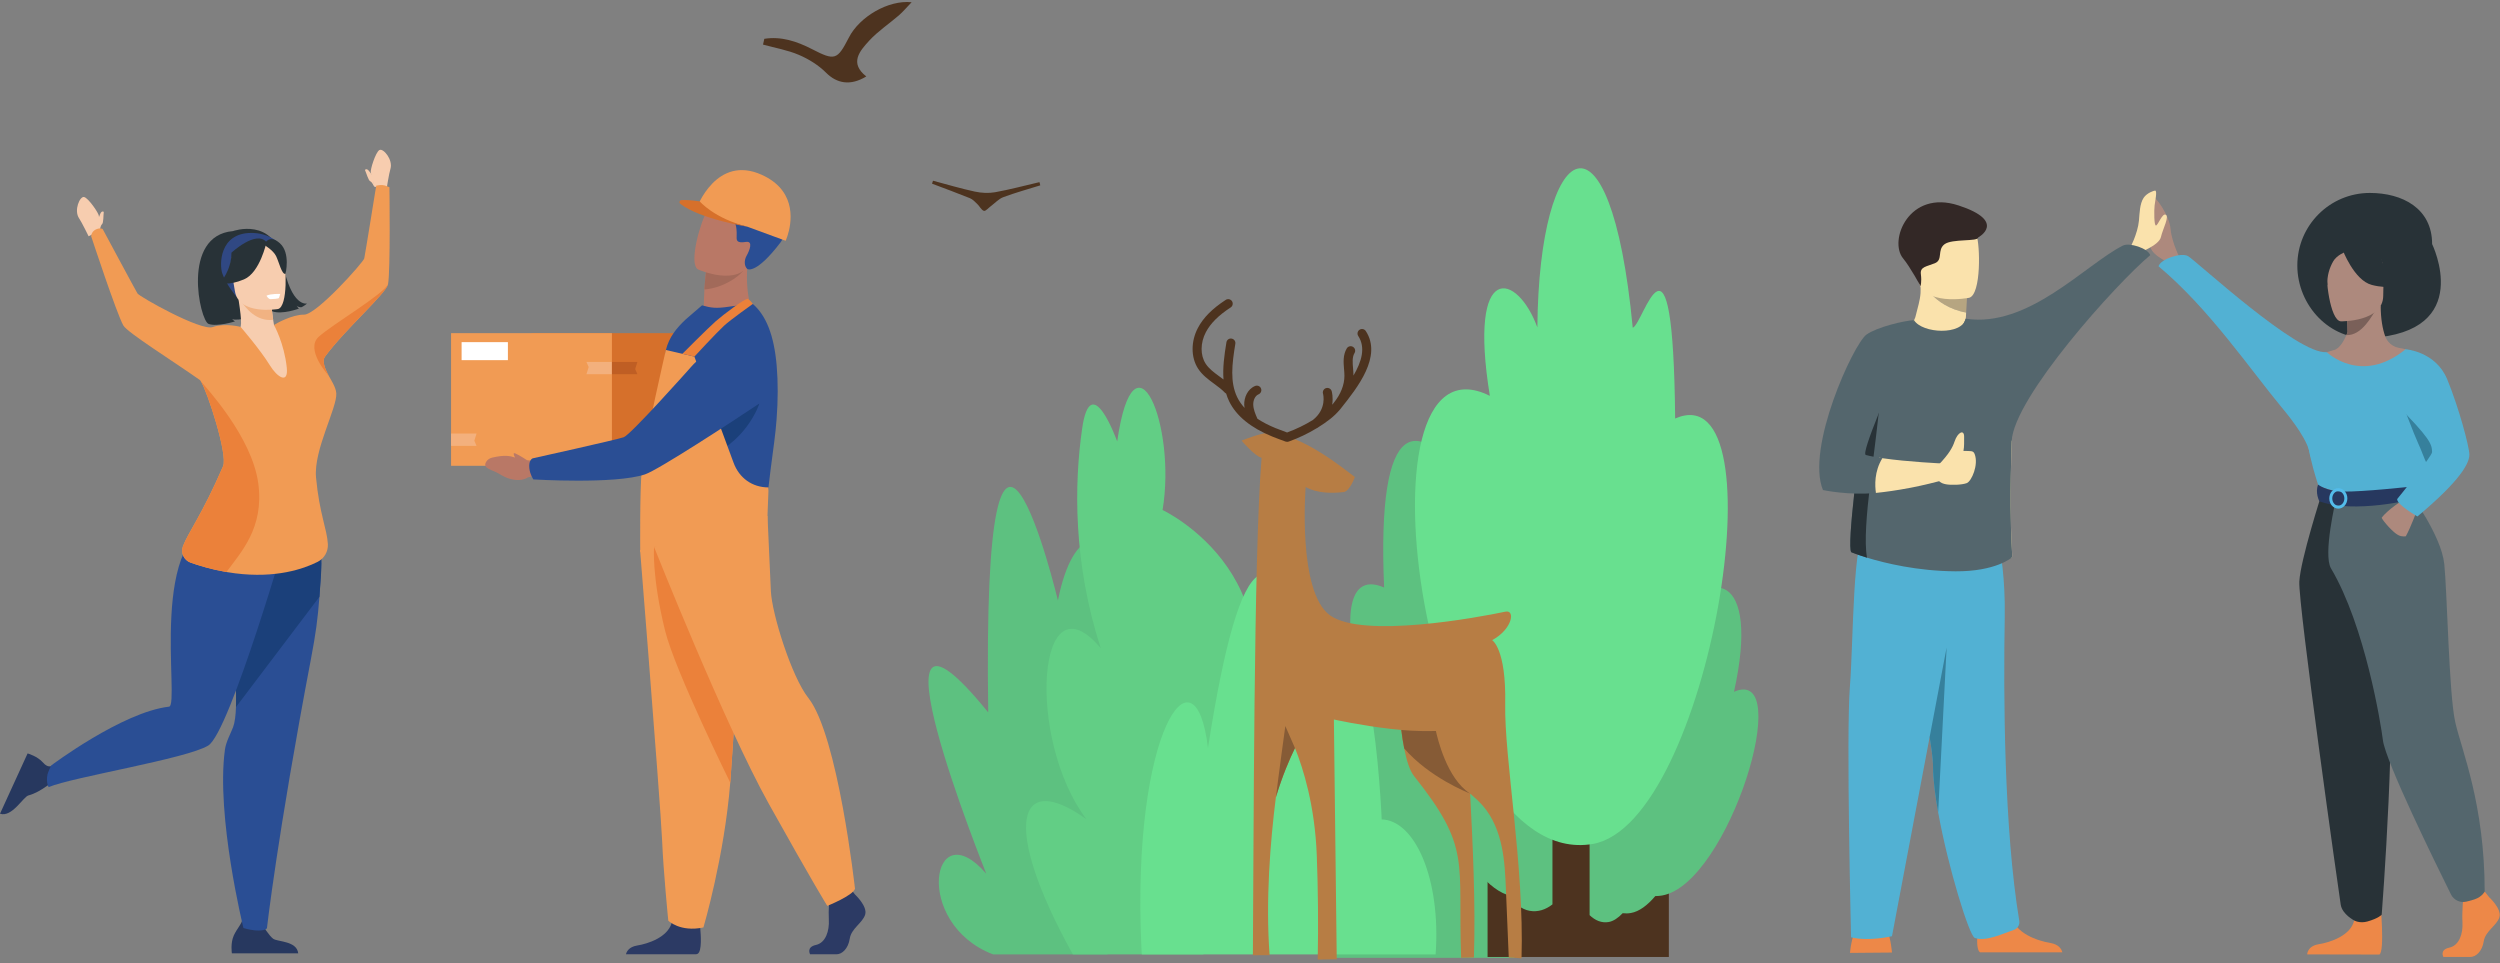 <svg width="628" height="242" viewBox="0 0 628 242" fill="none" xmlns="http://www.w3.org/2000/svg">
<rect x="0" y="0" width="628" height="242" fill="#808080" stroke="none"/>
<g clipPath="url(#clip0_2417_34821)">
<path d="M577.089 66.689C577.089 76.754 585.264 85.493 595.312 84.911C621.79 83.379 610.95 61.357 610.95 61.304C610.95 52.361 603.504 48.467 595.312 48.467C585.247 48.467 577.089 56.624 577.089 66.689Z" fill="#283237"/>
<path d="M545.602 66.39C545.602 66.39 540.708 64.361 540.185 62.072C539.663 59.782 537.658 55.744 538.576 55.923C539.495 56.101 540.084 58.731 540.645 58.888C541.206 59.046 541.178 54.72 541.037 53.511C540.897 52.301 540.277 49.5 540.89 49.472C541.504 49.444 544.925 53.963 545.255 57.549C545.581 61.136 547.775 65.227 547.775 65.227L545.609 66.39H545.602Z" fill="#AD897D"/>
<path d="M625.257 225.358C625.257 225.358 628.482 228.302 627.854 230.395C627.223 232.488 624.314 233.883 623.921 236.439C623.528 238.995 621.954 240.39 620.538 240.39C619.122 240.39 613.786 240.39 613.786 240.39C613.786 240.39 612.745 238.591 615.262 238.048C617.779 237.505 618.729 234.5 618.571 231.713C618.414 228.923 618.806 225.203 618.806 225.203L624.156 223.962L625.257 225.358Z" fill="#ED8848"/>
<path d="M597.947 226.61C597.947 226.61 599.108 239.083 597.692 239.78L579.564 239.742C579.564 239.742 579.564 237.649 582.477 237.186C585.39 236.72 590.502 235.016 591.367 231.22C592.233 227.423 597.947 226.61 597.947 226.61Z" fill="#ED8848"/>
<path d="M580.921 135.227C586.333 117.941 580.398 114.172 580.966 105.524C581.534 96.875 584.486 88.451 584.486 88.451C584.486 88.451 585.359 88.203 586.382 87.908C587.813 87.487 588.914 85.352 589.411 84.185C589.615 83.743 589.716 83.435 589.716 83.435V83.379C589.706 81.959 589.636 80.483 589.59 79.53C589.555 78.881 589.524 78.464 589.524 78.464L597.558 76.876L598.035 76.785C598.025 80.076 598.522 82.699 599.16 84.48C599.693 85.955 600.955 87.035 602.487 87.361C602.975 87.473 603.862 87.6 604.303 87.736C604.303 87.736 605.621 121.835 605.292 123.764C604.861 126.361 607.143 128.759 610.866 137.123C612.931 141.754 575.406 152.888 580.924 135.227H580.921Z" fill="#AD897D"/>
<path d="M597.095 77.323C595.925 79.219 593.327 84.355 589.411 84.183C589.614 83.741 589.716 83.433 589.716 83.433V83.377C589.706 81.957 589.635 80.481 589.59 79.528L597.092 77.319L597.095 77.323Z" fill="#7A6059"/>
<path d="M588.023 80.721C588.023 80.721 598.659 80.896 598.666 74.27C598.673 67.645 600.051 63.207 593.261 62.814C586.47 62.421 585.149 64.949 584.605 67.161C584.065 69.373 585.254 80.507 588.02 80.724L588.023 80.721Z" fill="#AD897D"/>
<path d="M588.416 62.653C588.416 62.653 591.329 70.425 595.798 71.575C600.268 72.725 602.207 71.526 602.207 71.526C602.207 71.526 598.778 68.802 598.067 64.049C598.067 64.049 590.614 58.951 588.416 62.653Z" fill="#283237"/>
<path d="M589.138 63.285C589.138 63.285 586.979 64.092 586.088 65.669C585.219 67.208 584.479 69.248 584.651 71.751C584.651 71.751 582.457 66.468 584.924 63.478C587.54 60.309 589.138 63.285 589.138 63.285Z" fill="#283237"/>
<path d="M582.471 122.207L593.033 125.369L596.37 124.548L605.888 122.207C605.888 122.207 607.122 121.803 608.216 119.283C608.395 118.866 609.036 117.916 609.723 116.741C610.698 115.08 611.778 112.962 611.886 111.192C611.995 109.362 612.016 107.651 611.995 106.26C611.985 104.181 611.886 102.814 611.886 102.814L604.293 87.725C593.089 96.875 584.476 88.451 584.476 88.451C584.476 88.451 581.528 93.692 579.593 101.247C577.668 108.791 582.467 122.207 582.467 122.207H582.471Z" fill="#52B1D3"/>
<path d="M583.147 124.248C583.147 124.248 577.92 140.514 577.587 146.053C577.251 151.592 587.578 224.726 587.992 227.278C588.384 229.683 591.371 231.218 591.371 231.218C591.371 231.218 592.745 232.028 594.705 231.474C597.425 230.707 598.284 229.788 598.284 229.788C598.284 229.788 602.351 177.628 599.834 158.996C597.317 140.363 597.289 124.251 597.289 124.251H583.147V124.248Z" fill="#283237"/>
<path d="M605.289 123.764C605.289 123.764 613.261 134.459 614.004 141.691C614.747 148.92 615.171 174.318 616.752 181.368C618.337 188.418 624.153 201.981 624.153 223.965C624.153 223.965 623.55 225.223 621.681 225.896C621.085 226.11 620.286 226.321 619.508 226.496C617.969 226.85 616.388 226.096 615.687 224.684C611.753 216.764 599.228 191.226 598.583 185.925C598.127 182.174 594.173 157.344 585.545 142.775C583.473 139.276 586.818 125.366 586.818 125.366L605.289 123.767V123.764Z" fill="#54666D"/>
<path d="M582.313 121.739C582.313 121.739 584.41 123.397 588.578 123.481C593.556 123.583 605.892 122.212 605.892 122.212C605.892 122.212 606.439 123.744 606.418 125.36C606.418 125.36 591.351 129.16 582.622 125.914C582.622 125.914 581.497 123.797 582.31 121.735L582.313 121.739Z" fill="#27385F"/>
<path d="M587.385 127.771C586.134 127.771 585.114 126.618 585.114 125.202C585.114 123.785 586.134 122.632 587.385 122.632C588.637 122.632 589.657 123.785 589.657 125.202C589.657 126.618 588.637 127.771 587.385 127.771ZM587.385 123.382C586.547 123.382 585.867 124.199 585.867 125.202C585.867 126.204 586.547 127.021 587.385 127.021C588.223 127.021 588.903 126.204 588.903 125.202C588.903 124.199 588.223 123.382 587.385 123.382Z" fill="#53BCEA"/>
<path d="M607.259 127.887C607.259 127.887 605.569 132.528 604.332 134.73C603.922 134.751 603.505 134.765 603.105 134.674C602.446 134.516 601.878 134.085 601.356 133.64C600.437 132.833 599.596 131.925 598.846 130.951C598.642 130.677 598.435 130.393 598.267 130.088C599.718 128.01 604.216 125.195 604.216 125.195L607.259 127.883V127.887Z" fill="#AD897D"/>
<path d="M584.478 88.449C577.257 89.298 551.34 65.196 549.583 64.302C547.827 63.409 542.846 65.014 542.208 66.883C554.922 77.501 565.218 92.779 573.278 102.482C575.63 105.315 580.194 111.103 580.363 114.783L584.475 88.449H584.478Z" fill="#52B1D3"/>
<path d="M607.434 111.347C608.279 113.118 608.861 114.993 609.727 116.743C610.701 115.081 611.781 112.964 611.89 111.193C611.998 109.363 612.02 107.653 611.998 106.261C610.75 105.405 609.467 104.62 608.149 103.898C607.091 103.316 603.115 100.41 603.115 100.41C603.115 100.41 606.523 109.444 607.434 111.347Z" fill="#36809C"/>
<path d="M604.303 87.734C604.303 87.734 611.854 88.263 614.746 95.299C617.642 102.335 620.306 112.231 620.306 114.219C620.306 116.207 618.382 120.438 607.255 129.735C607.255 129.735 602.066 126.783 602.168 125.367C602.168 125.367 610.971 114.584 610.943 113.553C610.89 111.6 610.557 110.167 601.527 101.133C599.073 98.679 604.296 87.734 604.296 87.734H604.303Z" fill="#52B1D3"/>
<path d="M494.142 74.262L493.914 78.234C493.914 78.234 493.903 78.335 493.893 78.507C489.683 77.802 486.468 75.419 485.357 74.034C485.027 73.638 492.179 74.115 494.142 74.262Z" fill="#B6A581"/>
<path d="M493.791 80.098C493.837 79.825 493.883 78.952 493.893 78.51C489.683 77.805 486.468 75.421 485.357 74.037C485.027 73.641 492.179 74.117 494.142 74.265L494.289 71.562L491.6 71.12L482.384 71.302C482.475 72.154 482.486 72.904 482.44 73.62C482.304 75.527 481.76 77.104 481.203 79.407C481.182 79.681 480.761 80.68 480.137 81.528C478.286 84.024 474.518 90.131 471.759 100.746C469.592 109.135 469.68 120.35 467.685 134.821C467.548 135.865 467.629 136.794 467.573 137.524C467.471 138.624 468.299 139.543 469.399 139.567L490.093 139.886L505.293 140.114C505.998 140.125 504.045 134.428 505.907 97.276C506.303 89.307 494.896 80.761 493.795 80.102L493.791 80.098Z" fill="#FAE2AC"/>
<path d="M494.661 74.802C494.661 74.802 482.745 77.186 481.753 69.817C480.761 62.452 478.556 57.797 486.118 55.967C493.683 54.133 495.541 56.671 496.477 59.02C497.413 61.369 497.732 73.993 494.657 74.802H494.661Z" fill="#FAE2AC"/>
<path d="M475.264 239.274C475.264 239.274 475.001 235.842 474.083 233.802C473.168 231.761 466.605 233.059 466.605 233.059C466.605 233.059 465.249 234.173 464.705 239.369L475.264 239.277V239.274Z" fill="#ED8848"/>
<path d="M497.392 239.23C495.912 238.297 497.139 231.349 497.139 231.349C497.139 231.349 504.543 225.659 505.297 230.017C506.051 234.371 511.73 236.327 514.99 236.86C517.241 237.228 517.879 238.486 518.058 239.23H497.392Z" fill="#ED8848"/>
<path d="M477.312 139.905C476.958 145.062 480.165 160.68 482.689 173.843C483.797 179.631 484.775 184.956 485.259 188.696C485.466 190.292 485.585 191.596 485.581 192.539C485.578 195.638 486.09 199.701 486.871 204.083C489.36 217.94 494.689 235.076 496.046 235.595C498.815 236.657 503.379 234.399 505.742 233.656C506.72 233.348 507.414 232.373 507.253 231.388C503.397 208.188 503.25 174.772 503.59 154.993C503.769 145.03 502.405 138.145 502.405 138.145C502.405 138.145 477.887 131.516 477.312 139.905Z" fill="#52B1D3"/>
<path d="M464.687 172.557C463.737 184.798 464.992 235.448 464.992 235.448C469.416 236.566 475.267 235.171 475.267 235.171L484.729 185.152L488.995 162.639V162.629L493.293 139.926C493.293 139.926 472.484 130.272 468.901 132.54C465.322 134.798 465.637 160.304 464.691 172.557H464.687Z" fill="#52B1D3"/>
<path d="M505.896 97.262C504.034 134.425 505.998 140.122 505.282 140.111C505.282 140.111 501.286 143.575 491.232 143.515C481.584 143.448 473.5 141.461 468.996 140.087C466.577 139.336 465.182 138.768 465.147 138.758C465.126 138.758 465.101 138.747 465.08 138.737C465.069 138.726 465.059 138.726 465.045 138.702C463.853 137.373 467.11 111.687 468.596 103.709C468.687 103.221 468.778 102.801 468.856 102.45C468.866 102.37 468.891 102.292 468.901 102.222C468.912 102.177 468.968 102.121 469.073 102.065C469.662 101.668 471.685 101.02 471.762 100.746C471.979 99.905 472.203 99.102 472.442 98.306C475.19 89.02 479.106 82.734 480.796 80.428C482.941 83.832 492.897 84.252 493.791 80.053C494.008 79.86 506.299 89.213 505.892 97.262H505.896Z" fill="#54666D"/>
<path d="M472.445 98.308C471.401 112.18 467.565 132.281 468.996 140.091C466.577 139.341 465.182 138.773 465.147 138.763C465.126 138.763 465.101 138.752 465.08 138.742C465.069 138.731 465.059 138.731 465.045 138.707C463.853 137.378 467.11 111.692 468.596 103.714C468.687 103.226 468.778 102.806 468.856 102.455C468.922 102.318 468.992 102.196 469.073 102.069C470.026 100.39 471.162 98.96 472.477 97.905C472.466 98.041 472.456 98.178 472.442 98.315L472.445 98.308Z" fill="#283237"/>
<path d="M489.942 120.091C482.493 122.258 476.123 123.32 471.236 123.821C469.988 123.947 468.838 123.485 467.793 123.548C469.01 120.876 470.752 117.637 472.021 114.969C472.291 115.015 472.572 115.057 472.856 115.099C479.232 116.039 487.986 116.428 487.986 116.428L489.942 120.091Z" fill="#FAE2AC"/>
<path d="M457.932 123.103C457.932 123.103 464.467 124.508 471.236 123.818C470.959 121.988 470.798 118.416 472.852 115.099C471.264 114.864 469.823 114.598 468.702 114.293C467.324 113.918 475.159 96.344 479.187 86.01C479.639 82.669 480.803 80.432 480.803 80.432C478.454 80.506 471.439 82.171 468.859 84.05C465.55 86.458 453.585 112.603 457.929 123.106L457.932 123.103Z" fill="#54666D"/>
<path d="M491.986 51.607C479.524 47.505 474.364 60.459 478.062 64.914C479.853 67.074 482.437 71.884 482.437 71.884C482.437 71.884 482.774 70.79 482.525 68.89C482.276 66.99 483.92 66.99 486.037 66.124C488.155 65.258 486.553 62.839 488.442 61.37C490.332 59.901 496.943 60.764 496.912 59.642C497.08 59.582 504.182 55.617 491.986 51.603V51.607Z" fill="#332826"/>
<path d="M484.729 185.154C484.939 186.448 485.111 187.633 485.255 188.695C485.462 190.29 485.581 191.594 485.577 192.537C485.574 195.636 486.086 199.699 486.868 204.081L488.992 162.641L484.726 185.154H484.729Z" fill="#36809C"/>
<path d="M536.973 63.636C536.973 63.636 542.33 61.701 542.817 59.57C543.304 57.438 545.071 54.29 543.956 53.912C543.133 53.631 542.119 56.499 541.597 56.646C541.075 56.793 541.099 52.762 541.233 51.637C541.366 50.508 541.944 47.9 541.369 47.875C541.11 47.865 539.301 48.443 538.481 49.691C537.489 51.202 537.471 53.572 537.306 55.398C537.001 58.739 534.958 62.55 534.958 62.55L536.977 63.633L536.973 63.636Z" fill="#FAE2AC"/>
<path d="M533.264 61.69C523.75 66.525 509.538 82.44 493.791 80.06C493.791 80.06 490.633 87.194 490.633 87.506C490.633 87.818 496.736 99.439 497.367 99.982C497.994 100.526 505.335 110.822 505.335 110.822C505.836 99.842 531.69 71.152 540.139 64.095C539.547 62.356 534.905 60.86 533.268 61.694L533.264 61.69Z" fill="#54666D"/>
<path d="M496.038 114.072C495.67 113.112 495.081 113.347 493.219 113.266C493.451 112.106 493.367 110.921 493.388 109.736C493.423 107.78 491.779 108.519 490.983 110.914C490.482 112.425 489.556 114.072 487 116.737C485.605 120.814 487.593 121.42 488.855 121.655C490.142 121.893 492.837 121.823 494.05 121.357C495.263 120.891 497.062 116.754 496.038 114.072Z" fill="#FAE2AC"/>
<path d="M173.917 83.689H133.511V117.006H173.917V83.689Z" fill="#D6702B"/>
<path d="M153.713 83.689H113.308V117.006H153.713V83.689Z" fill="#F19B54"/>
<path d="M173.892 108.554H167.491L168.055 106.752L167.491 105.466H173.892V108.554Z" fill="#BF5E24"/>
<path d="M153.713 94H147.312L147.876 92.198L147.312 90.911H153.713V94Z" fill="#F3B07D"/>
<path d="M153.713 90.911H160.118L159.553 92.713L160.118 94H153.713V90.911Z" fill="#BF5E24"/>
<path d="M113.308 108.912H119.709L119.148 110.714L119.709 112H113.308V108.912Z" fill="#F3B07D"/>
<path d="M115.955 90.468H127.583V85.946H115.955V90.468Z" fill="white"/>
<path d="M132.37 115.587C131.389 114.949 129.166 113.55 129.068 113.887C128.998 114.129 129.128 114.528 129.405 114.938C128.076 114.5 126.733 114.23 123.613 114.956C122.989 115.1 122.432 115.482 122.106 116.036C121.804 116.547 121.71 117.175 122.53 117.645C124.174 118.581 123.683 118.002 125.973 119.366C128.258 120.733 131.003 121 132.595 119.916L134.768 119.468L134.901 115.857C134.901 115.857 133.646 115.755 132.374 115.594L132.37 115.587Z" fill="#B97866"/>
<path d="M176.805 79.739C182.799 83.469 189.004 78.4 189.004 78.4C189.004 78.4 186.627 72.314 188.114 64.29C188.173 63.964 177.66 68.297 177.341 68.367H177.334C177.334 68.367 177.334 68.391 177.324 68.44C177.317 68.49 177.31 68.542 177.306 68.591C177.141 70.007 177.026 71.413 176.952 72.721C176.721 76.644 176.805 79.739 176.805 79.739Z" fill="#B97866"/>
<path d="M176.952 72.721C181.726 72.29 185.397 69.612 186.617 68.104C186.988 67.652 177.621 68.343 177.344 68.364H177.337C177.337 68.364 177.337 68.388 177.327 68.437C177.32 68.476 177.313 68.525 177.309 68.588C177.144 70.004 177.029 71.41 176.955 72.718L176.952 72.721Z" fill="#A26A5A"/>
<path d="M175.381 67.697C175.381 67.697 185.691 72.254 188.429 65.79C191.166 59.326 194.343 55.561 187.878 52.377C181.414 49.194 179.079 51.115 177.642 53.05C176.204 54.986 172.772 66.344 175.384 67.694L175.381 67.697Z" fill="#B97866"/>
<path d="M187.713 67.559C187.843 67.681 190.03 68.828 196.064 60.898C197.01 59.654 198.037 56.769 196.923 53.841C195.808 50.914 190.493 47.78 185.925 45.992C183.78 45.154 181.74 45.316 180.173 45.726C178.248 46.231 177.112 48.25 177.659 50.164C178.522 53.189 180.667 55.047 183.377 54.963C185.193 54.907 185.081 58.619 185.045 59.503C185.01 60.386 185.074 61.14 187.363 60.772C189.322 60.456 188.218 63.047 187.559 64.211C187.233 64.786 187.054 65.438 187.093 66.097C187.124 66.605 187.279 67.152 187.71 67.559H187.713Z" fill="#2A4E94"/>
<path d="M203.492 239.715H210.135C211.527 239.715 213.077 238.319 213.462 235.767C213.851 233.212 216.712 231.82 217.332 229.731C217.953 227.641 214.777 224.7 214.777 224.7L214.247 224.016L213.697 223.305L208.435 224.542C208.435 224.542 208.305 225.794 208.225 227.392C208.169 228.546 208.137 229.878 208.204 231.045C208.358 233.832 207.422 236.833 204.947 237.376C202.468 237.92 203.496 239.715 203.496 239.715H203.492Z" fill="#2C3A64"/>
<path d="M157.243 239.715H174.852C175.02 239.683 175.15 239.645 175.227 239.606C176.401 239.017 176.033 234.516 175.893 233.124C175.865 232.868 175.847 232.714 175.847 232.714C175.847 232.714 169.656 227.761 168.804 231.554C168.776 231.673 168.745 231.789 168.713 231.901C167.637 235.452 162.834 237.061 160.058 237.513C157.937 237.857 157.387 239.094 157.246 239.711L157.243 239.715Z" fill="#2C3A64"/>
<path d="M160.79 138.16C160.79 138.16 161.73 149.893 162.838 163.996C164.341 183.154 166.147 206.691 166.326 211.147C166.634 218.887 167.875 231.273 167.875 231.273C167.875 231.273 170.816 234.214 176.699 232.976C176.699 232.976 181.943 215.298 183.44 196.595C183.465 196.29 183.486 195.982 183.51 195.67C184.902 176.627 187.068 136.533 187.068 136.533L160.79 138.16Z" fill="#F19B54"/>
<path d="M163.401 136.535C165.883 136.686 192.077 135.694 192.084 134.232C192.109 129.146 193.171 120.907 194.5 110.906C194.742 109.041 194.934 107.193 195.075 105.363C195.443 100.603 195.457 96.017 195.103 91.877C194.444 84.182 192.442 79.243 189.108 76.351C189.108 76.351 185.971 76.61 183.082 77.045C179.808 77.536 178.602 77.332 176.351 76.701L172.355 80.144C169.964 82.374 168.046 84.701 167.275 87.919C167.275 87.919 163.184 136.521 163.405 136.535H163.401Z" fill="#2A4E94"/>
<path d="M190.764 101.346C190.764 101.346 188.009 110.079 178.806 114.31C169.604 118.541 175.104 106.272 175.104 106.272L190.764 101.346Z" fill="#1B407A"/>
<path d="M167.276 87.92L174.431 89.581L184.275 116.245C185.688 120.073 188.948 122.436 193.028 122.436L193.042 123.07L192.555 135.775L160.829 138.656C160.829 138.656 160.678 122.755 161.246 117.661C162.088 110.121 167.272 87.913 167.272 87.913L167.276 87.92Z" fill="#F19B54"/>
<path d="M132.967 117.608C132.743 115.525 133.808 115.136 133.808 115.136C133.808 115.136 154.895 110.467 156.679 109.829C158.463 109.191 173.278 92.535 173.278 92.535C173.278 92.535 178.936 85.633 183.837 86.919C188.097 88.038 189.87 91.256 190.55 94.365C191.364 98.067 193.912 99.245 190.761 101.349C183.686 106.074 165.391 118.035 162.015 119.168C154.495 121.692 133.984 120.43 133.984 120.43C133.984 120.43 133.142 119.245 132.967 117.608Z" fill="#2A4E94"/>
<path d="M181.842 81.859C183.507 80.313 189.109 76.348 189.109 76.348C189.109 76.348 188.885 75.973 188.552 75.643C188.229 75.321 187.84 75.082 187.84 75.082C187.129 74.932 181.607 79.086 179.77 80.723C177.558 82.693 171.413 88.88 171.413 88.88L174.428 89.582C174.428 89.582 179.882 83.682 181.842 81.859Z" fill="#EB813A"/>
<path d="M174.943 52.441C174.943 52.441 179.052 54.755 180.57 55.141C181.022 55.256 187.735 56.946 187.735 56.946L197.355 60.483C197.355 60.483 200.618 53.458 196.59 47.954C196.489 47.814 196.384 47.677 196.275 47.54C195.167 46.173 193.575 44.915 191.339 43.905C179.998 38.79 175.073 52.024 174.947 52.445L174.943 52.441Z" fill="#F19B54"/>
<path d="M187.735 56.944C187.735 56.944 175.813 55.03 170.894 51.195C170.519 50.904 170.701 50.301 171.175 50.273C172.027 50.22 173.457 50.248 175.764 50.574C175.764 50.574 179.385 54.868 187.735 56.944Z" fill="#D6702B"/>
<path d="M164.296 137.38C164.296 137.38 163.686 144.7 167.072 158.439C169.558 168.517 183.436 196.597 183.436 196.597C183.461 196.292 183.482 195.984 183.507 195.672C184.898 176.629 187.065 136.535 187.065 136.535L164.292 137.38H164.296Z" fill="#EB813A"/>
<path d="M164.295 137.381C164.295 137.381 182.037 182.05 193.182 202.018C204.326 221.986 207.811 227.56 207.811 227.56C207.811 227.56 214.198 225.004 214.776 223.266C214.776 223.266 210.514 184.714 203.05 175.316C198.833 170.005 193.879 154.068 193.644 148.494C193.413 142.92 192.793 129.571 192.793 129.571L164.295 137.381Z" fill="#F19B54"/>
<path d="M61.8 70.349C61.8 70.349 58.543 75.716 64.668 79.099C64.668 79.099 59.96 80.795 58.319 80.157C58.319 80.157 58.726 80.582 59.034 80.736C59.034 80.736 54.61 82.141 52.405 81.374C50.2 80.606 45.45 59.183 58.508 58.054C58.508 58.054 68.808 54.367 70.988 65.861C73.165 77.356 77.134 76.242 77.134 76.242C77.134 76.242 76.173 77.055 75.64 77.202C75.64 77.202 74.785 77.146 74.519 76.792C74.519 76.792 74.848 77.374 75.104 77.514C75.104 77.514 70.929 79.092 68.37 78.205C65.811 77.314 61.842 72.838 61.8 70.352V70.349Z" fill="#283237"/>
<path d="M74.911 239.479H58.249C58.249 239.479 57.849 236.941 58.719 235.013C59.553 233.166 60.85 232.023 60.969 230.606C62.028 231.697 63.332 232.398 65.74 232.075C66.035 232.552 67.644 235.115 68.633 235.823C69.723 236.605 74.578 236.328 74.911 239.479Z" fill="#27385F"/>
<path d="M61.141 233.115C61.141 233.115 62.565 233.575 64.047 233.708C66.673 233.943 67.055 233.161 67.055 233.161C67.055 233.161 69.663 209.947 78.105 165.569C79.322 159.161 79.805 155.613 80.243 149.916C80.377 148.209 80.503 146.313 80.643 144.087C81.025 138.106 80.117 128.038 75.63 125.395C73.59 124.189 70.81 124.522 67.073 127.463C66.778 127.694 66.477 127.943 66.172 128.21C55.234 137.671 59.718 164.847 59.276 177.625C59.203 179.742 58.992 181.467 58.558 182.645C57.993 184.17 56.78 186.287 56.507 188.282C54.211 204.853 61.148 233.115 61.148 233.115H61.141Z" fill="#2A4E94"/>
<path d="M59.273 177.621L80.244 149.913C80.377 148.206 80.503 146.309 80.643 144.083C81.025 138.102 80.117 128.034 75.63 125.391L67.073 127.459C66.778 127.691 66.477 127.94 66.172 128.206C55.234 137.668 59.718 164.843 59.276 177.621H59.273Z" fill="#1B407A"/>
<path d="M0 204.41L6.934 189.259C6.934 189.259 9.409 189.953 10.797 191.544C12.13 193.073 13.097 192.799 16.136 190.692C14.993 192.459 14.839 193.5 14.131 195.825C13.574 195.895 10.398 198.969 7.141 199.814C5.844 200.151 3.004 205.416 0 204.406V204.41Z" fill="#27385F"/>
<path d="M72.703 132.041C72.703 132.041 57.773 183.942 52.304 187.283C46.835 190.623 18.071 195.219 12.224 197.722C12.224 197.722 11.512 196.702 11.93 194.522C12.021 194.038 12.848 192.296 12.848 192.296C12.848 192.296 30.709 178.869 42.463 177.512C45.38 177.176 36.525 132.623 56.237 130.845C74.245 129.219 72.703 132.041 72.703 132.041Z" fill="#2A4E94"/>
<path d="M94.003 46.886C94.003 46.886 93.6 44.884 93.147 43.356C92.947 42.679 94.343 38.237 95.307 37.691C96.271 37.144 98.784 40.134 98.076 42.43C97.712 43.611 97.112 47.45 97.112 47.45L94.003 46.886Z" fill="#F7CDAF"/>
<path d="M94.003 46.886C94.003 46.886 93.477 45.725 93.004 45.536C92.53 45.347 92.022 43.45 91.675 42.697C91.675 42.697 92.012 42.202 92.6 42.837C92.958 43.222 93.757 44.355 93.757 44.355L94.003 46.882V46.886Z" fill="#F7CDAF"/>
<path d="M25.223 53.623C25.121 53.834 24.977 54.212 24.851 54.566C24.851 54.468 24.847 54.373 24.847 54.279C24.84 53.574 22.208 49.735 21.124 49.493C20.041 49.252 18.513 52.848 19.866 54.836C20.56 55.856 22.257 59.351 22.257 59.351L25.065 57.904C25.065 57.904 25.226 56.638 25.626 56.322C26.025 56.004 25.955 54.04 26.067 53.217C26.067 53.217 25.601 52.845 25.226 53.623H25.223Z" fill="#F7CDAF"/>
<path d="M69.72 84.095C69.755 84.105 66.719 86.303 64.146 85.995C61.724 85.707 59.754 82.917 59.785 82.903C60.742 82.559 60.823 81.164 59.94 75.348L60.399 75.369L68.111 75.737C68.111 75.737 68.29 78.121 68.616 80.344C68.889 82.209 69.264 83.962 69.72 84.098V84.095Z" fill="#F7CDAF"/>
<path d="M68.107 75.734C68.107 75.734 68.286 78.117 68.612 80.34C64.402 80.845 61.618 77.35 60.395 75.365L68.107 75.734Z" fill="#F1B282"/>
<path d="M59.501 74.665C59.501 74.665 56.788 71.52 55.82 68.631C55.13 66.57 55.038 58.553 63.101 58.511C63.101 58.511 65.429 58.395 67.799 59.531C69.685 60.432 72.528 62.563 70.782 69.83L70.407 72.253L59.501 74.668V74.665Z" fill="#304883"/>
<path d="M79.391 130.043C79.391 130.043 71.826 134.818 59.227 131.751C59.08 131.715 52.062 130.597 52.062 130.597C52.237 130.117 59.609 117.935 59.781 117.493C62.017 111.723 56.84 84.183 60.254 82.64C61.127 83.59 63.616 84.239 65.748 84.049C68.201 83.832 69.025 82.773 68.822 81.631C71.539 82.914 73.625 84.109 73.625 84.109C76.107 87.829 79.388 130.043 79.388 130.043H79.391Z" fill="#F7CDAF"/>
<path d="M69.822 77.631C69.822 77.631 59.929 79.272 59.003 73.091C58.078 66.914 56.178 62.964 62.456 61.656C68.735 60.348 70.32 62.522 71.129 64.51C71.939 66.497 72.374 77.046 69.825 77.631H69.822Z" fill="#F7CDAF"/>
<path d="M66.947 60.835C66.947 60.835 65.31 68.488 61.299 70.177C57.292 71.871 55.319 71.022 55.319 71.022C55.319 71.022 58.137 68.007 58.141 63.475C58.141 63.475 64.384 57.687 66.947 60.835Z" fill="#283237"/>
<path d="M66.361 61.522C66.361 61.522 68.629 62.84 69.358 64.337C70.087 65.837 70.792 69.041 71.717 68.792C71.717 68.792 73.032 63.562 70.315 61.115C67.437 58.521 66.357 61.518 66.357 61.518L66.361 61.522Z" fill="#283237"/>
<path d="M22.902 59.354C22.902 59.354 29.282 78.748 30.979 81.748C32.002 83.557 43.494 90.712 50.165 95.431C50.239 95.48 50.323 95.585 50.421 95.736C50.421 95.739 50.425 95.743 50.428 95.746C52.093 98.319 57.267 114.259 56.033 117.12C50.831 129.144 47.266 133.793 45.969 137.165C45.32 138.848 46.186 140.73 47.883 141.337C50.021 142.098 53.169 143.055 56.885 143.693C57.593 143.815 58.323 143.924 59.069 144.019C69.323 145.319 76.264 142.914 79.791 141.137C81.456 140.296 82.462 138.546 82.361 136.681C82.15 132.878 80.247 129.113 79.388 119.967C78.739 113.025 84.727 102.463 84.475 98.772C84.373 97.31 83.227 95.564 82.603 94.432C82.603 94.432 82.603 94.432 82.603 94.428C81.502 92.423 80.895 90.611 81.632 89.604C86.511 82.909 97.046 73.671 97.477 71.368C98.108 67.978 97.824 47.036 97.824 47.036C97.421 46.895 96.828 46.559 96.054 46.489C95.367 46.429 94.501 46.65 94.501 46.65C94.501 46.65 91.71 64.003 91.5 64.921C91.293 65.84 79.528 79.094 76.356 79.042C73.492 78.993 69.453 81.205 68.822 81.633C68.822 81.633 71.392 86.19 72.037 92.342C72.485 96.647 69.607 94.733 67.802 91.785C65.359 87.796 60.437 82.113 60.437 82.113C60.437 82.113 56.433 81.072 53.45 82.155C50.467 83.235 35.031 74.52 34.537 73.717C34.043 72.914 25.776 57.51 25.776 57.51C25.776 57.51 25.093 57.114 23.992 57.686C22.905 58.254 22.902 59.358 22.902 59.358V59.354Z" fill="#F19B54"/>
<path d="M66.947 74.276C66.947 74.276 67.371 75.128 67.939 75.146C68.507 75.16 69.955 75.023 70.053 74.876C70.151 74.729 70.393 73.835 70.393 73.835C70.393 73.835 68.002 73.74 66.947 74.273V74.276Z" fill="white"/>
<path d="M47.887 141.333C50.025 142.094 53.173 143.051 56.889 143.689C60.426 138.809 66.414 132.675 64.875 121.386C63.283 109.72 51.813 97.436 50.435 95.746C52.1 98.32 57.275 114.26 56.041 117.12C50.838 129.144 47.273 133.793 45.976 137.165C45.328 138.848 46.193 140.73 47.89 141.337L47.887 141.333Z" fill="#EB813A"/>
<path d="M82.603 94.423C81.502 92.418 80.895 90.606 81.632 89.6C86.511 82.904 97.046 73.666 97.477 71.363C96.432 73.87 83.672 81.354 80.086 84.573C76.538 87.749 82.459 94.266 82.603 94.42V94.423Z" fill="#EB813A"/>
<path d="M380.518 168.577H333.346V240.604H380.518V168.577Z" fill="#5DC180"/>
<path d="M419.213 162.642H373.678V240.393H419.213V162.642Z" fill="#4D331F"/>
<path d="M417.537 224.95C416.958 225.052 416.38 225.087 415.812 225.097C413.859 227.4 411.784 228.978 409.695 229.342C408.99 229.469 408.289 229.479 407.616 229.398C406.48 230.59 405.288 231.407 404.096 231.611C402.336 231.916 400.724 231.235 399.308 229.886V162.644H389.976V227.183C388.24 228.533 386.319 229.157 384.244 228.796C382.281 228.455 380.318 226.934 378.488 224.743C375.694 223.733 372.924 221.248 370.362 217.921C348.013 209.385 326.899 138.477 347.694 147.591C345.777 104.129 356.265 103.129 369.895 123.949C373.836 113.131 397.695 102.018 393.267 129.376C402.985 124.507 407.581 133.961 408.114 148.331C412.517 148.398 418.08 152.611 419.577 156.741C429.407 141.747 442.255 143.598 435.58 173.778C451.096 166.991 434.241 222.009 417.533 224.946L417.537 224.95Z" fill="#5DC180"/>
<path d="M400.146 211.993C429.379 206.854 447.959 93.23 420.798 105.132C420.265 51.159 412.882 81.472 410.144 82.331C404.553 23.549 386.583 34.599 386.187 82.257C381.23 68.621 368.666 64.936 374.25 99.442C338.226 81.395 357.851 219.425 400.143 211.99L400.146 211.993Z" fill="#68E08F"/>
<path d="M278.725 238.373C278.602 238.842 278.384 239.288 278.192 239.747H249.47C229.18 231.985 234.028 203.569 247.749 219.477C247.773 219.386 214.764 137.709 248.243 178.956C246.641 70.804 265.722 150.753 265.75 150.844C273.382 112.391 302.03 148.611 278.725 238.373Z" fill="#5DC180"/>
<path d="M311.442 191.905C314.481 205.983 310.516 220.647 305.03 233.955C304.234 235.879 303.326 237.857 302.275 239.743H269.504C251.419 207.147 255.478 193.29 272.901 205.78C257.739 185.644 260.463 143.72 276.508 162.833C269.55 141.298 269.827 121.631 271.828 107.714C274.005 92.37 280.599 110.799 280.638 110.893C284.929 81.11 295.6 106.929 292.035 128.113C292.035 128.113 329.875 145.802 309.048 190.092C309.048 190.103 309.037 190.11 309.037 190.11C308.14 192.024 307.197 193.921 306.215 195.779C307.533 194.029 309.367 192.645 311.435 191.905H311.442Z" fill="#62CE85"/>
<path d="M330.383 168.575C319.894 132.197 311.74 134.585 303.442 187.916C300.27 160.828 284.235 183.386 286.71 237.755C286.738 238.432 286.773 239.101 286.812 239.743H360.629C361.993 220.718 355.42 206.054 347.08 205.84C347.08 205.84 344.462 140.088 330.383 168.575Z" fill="#68E08F"/>
<path d="M370.25 240.533C370.688 226.808 369.948 212.008 369.3 199.342C370.446 200.341 371.592 201.361 372.591 202.522C375.021 205.372 376.451 208.979 377.222 212.646C377.994 216.313 378.155 220.081 378.302 223.825C378.53 229.399 378.768 234.959 379 240.522C380.072 240.565 381.142 240.635 382.211 240.736C382.902 217.245 377.853 190.455 378.109 176.801C378.369 162.908 374.828 160.808 374.828 160.808C379.96 158.028 380.696 153.113 378.165 153.646C371.343 155.097 342.377 160.479 334.124 154.589C325.862 148.686 327.982 122.313 327.982 122.313C327.982 122.313 330.882 124.402 337.532 123.603C339.06 123.421 340.343 119.827 340.343 119.827C337.7 117.875 326.745 108.802 318.584 108.746C318.563 108.746 318.549 108.757 318.528 108.767C316.691 108.746 311.881 110.685 311.881 110.685C311.881 110.685 315.138 114.534 316.915 115.011C314.882 139.235 314.942 213.785 314.724 239.958C316.119 239.948 317.518 239.948 318.924 239.948C317.89 226.174 319.106 211.328 320.498 200.295C322.093 194.96 323.947 190.669 325.294 187.9C327.369 193.035 330.296 202.339 330.773 214.826C331.102 223.566 331.183 232.305 331.011 241.045C333.045 241.024 333.76 240.989 335.789 240.964C335.551 220.884 335.313 200.818 335.074 180.738C335.074 180.738 341.907 182.259 349.353 183.097C350.226 183.188 351.113 183.279 351.996 183.356C352.189 184.923 352.427 186.511 352.732 188.012C353.311 190.974 354.117 193.575 355.183 194.914C369.682 213.133 366.159 216.158 367.035 240.596C368.104 240.579 369.17 240.554 370.239 240.529L370.25 240.533Z" fill="#B77D44"/>
<path d="M369.257 199.32C368.486 199.026 358.996 195.222 352.742 188.014C352.437 186.517 352.199 184.926 352.006 183.359C352.006 183.359 355.922 183.769 360.7 183.618C361.075 185.368 363.434 195.569 369.257 199.316V199.32Z" fill="#865B36"/>
<path d="M325.294 187.904C323.954 190.674 322.093 194.94 320.515 200.244C321.027 195.816 322.875 182.379 322.875 182.379L325.294 187.908V187.904Z" fill="#865B36"/>
<path d="M336.858 102.555C340.998 97.359 347.252 89.507 343.088 83.158C342.744 82.636 342.043 82.485 341.517 82.832C340.995 83.176 340.848 83.88 341.191 84.403C343.112 87.33 342.018 90.888 339.992 94.334C339.989 93.742 339.94 93.135 339.887 92.529C339.764 91.077 339.649 89.707 340.259 88.683C340.581 88.147 340.406 87.449 339.866 87.126C339.33 86.807 338.632 86.979 338.31 87.519C337.324 89.167 337.482 91.053 337.622 92.718C337.672 93.279 337.717 93.843 337.721 94.39C337.728 96.676 336.767 99.053 335.084 101.131C335.084 101.131 335.084 101.135 335.081 101.138L334.793 101.503C334.748 101.556 334.695 101.605 334.646 101.657C334.944 99.792 334.552 98.369 334.52 98.257C334.345 97.661 333.717 97.321 333.118 97.489C332.518 97.661 332.171 98.288 332.339 98.891C332.382 99.049 333.342 102.688 329.808 105.492C327.842 106.712 325.696 107.761 323.316 108.64C322.345 108.29 321.374 107.932 320.417 107.543C318.692 106.839 317.181 106.05 315.87 105.194C315.351 104.024 314.839 102.821 314.815 101.622C314.794 100.662 315.204 99.445 316.151 99.053C316.729 98.811 317.002 98.148 316.764 97.57C316.526 96.991 315.86 96.718 315.281 96.956C313.339 97.763 312.508 99.904 312.547 101.671C312.554 101.945 312.599 102.204 312.634 102.467C311.884 101.636 311.264 100.76 310.811 99.831C308.936 95.989 309.476 91.456 310.317 86.359C310.419 85.742 310.002 85.156 309.381 85.055C308.757 84.942 308.179 85.37 308.077 85.991C307.53 89.31 307.117 92.409 307.344 95.33C307.008 95.074 306.671 94.821 306.335 94.576C304.964 93.573 303.671 92.623 302.843 91.333C301.483 89.216 301.511 86.117 302.917 83.442C304.088 81.216 306.065 79.242 309.146 77.23C309.672 76.886 309.819 76.185 309.476 75.659C309.132 75.134 308.431 74.987 307.905 75.33C304.491 77.56 302.268 79.803 300.908 82.387C299.127 85.777 299.138 89.77 300.936 92.564C301.995 94.208 303.52 95.326 304.996 96.409C306.005 97.149 306.955 97.847 307.741 98.684C307.818 98.769 307.916 98.821 308.01 98.874C308.217 99.533 308.459 100.188 308.771 100.83C310.556 104.483 314.187 107.452 319.561 109.647C320.68 110.102 321.816 110.516 322.948 110.926C322.955 110.926 322.962 110.926 322.972 110.93C323.088 110.968 323.211 110.993 323.334 110.993C323.456 110.993 323.579 110.968 323.695 110.93C323.702 110.93 323.709 110.93 323.719 110.926C326.278 110.008 328.574 108.896 330.695 107.606C330.811 107.568 330.92 107.512 331.021 107.435C331.056 107.406 331.088 107.378 331.123 107.35C332.168 106.695 333.184 106.011 334.141 105.254C335.032 104.549 335.831 103.775 336.536 102.954C336.539 102.947 336.55 102.947 336.553 102.94L336.578 102.909C336.63 102.846 336.679 102.779 336.732 102.716L336.862 102.555H336.858Z" fill="#4D331F"/>
<path d="M191.67 11.202C194.699 12.036 197.854 12.573 200.714 13.8C203.182 14.858 205.633 16.383 207.519 18.273C210.207 20.965 213.622 21.638 217.611 19.202C213.313 15.829 215.957 12.808 218.383 10.178C220.563 7.812 223.329 5.996 225.779 3.872C226.842 2.95 227.753 1.853 229.001 0.559C223.112 -0.044 215.915 4.215 213.25 9.407C210.309 15.142 209.706 15.29 203.964 12.334C200.171 10.382 196.216 9.074 191.996 9.751C191.887 10.235 191.778 10.715 191.67 11.199V11.202Z" fill="#4D331F"/>
<path d="M261.319 46.56C258.224 47.527 255.086 48.39 252.05 49.519C250.893 49.95 249.964 50.995 248.93 51.759C248.331 52.2 247.591 53.098 247.163 52.968C246.504 52.768 246.094 51.825 245.512 51.268C244.941 50.721 244.362 50.08 243.658 49.792C240.506 48.513 237.309 47.345 234.129 46.139C234.21 45.89 234.291 45.641 234.371 45.396C237.863 46.322 241.33 47.363 244.857 48.123C246.504 48.477 248.32 48.586 249.968 48.288C253.715 47.611 257.403 46.616 261.116 45.754C261.182 46.023 261.249 46.293 261.319 46.563V46.56Z" fill="#4D331F"/>
</g>
<defs>
<clipPath id="clip0_2417_34821">
<rect width="627.934" height="240.542" fill="white" transform="translate(0 0.5)"/>
</clipPath>
</defs>
</svg>
